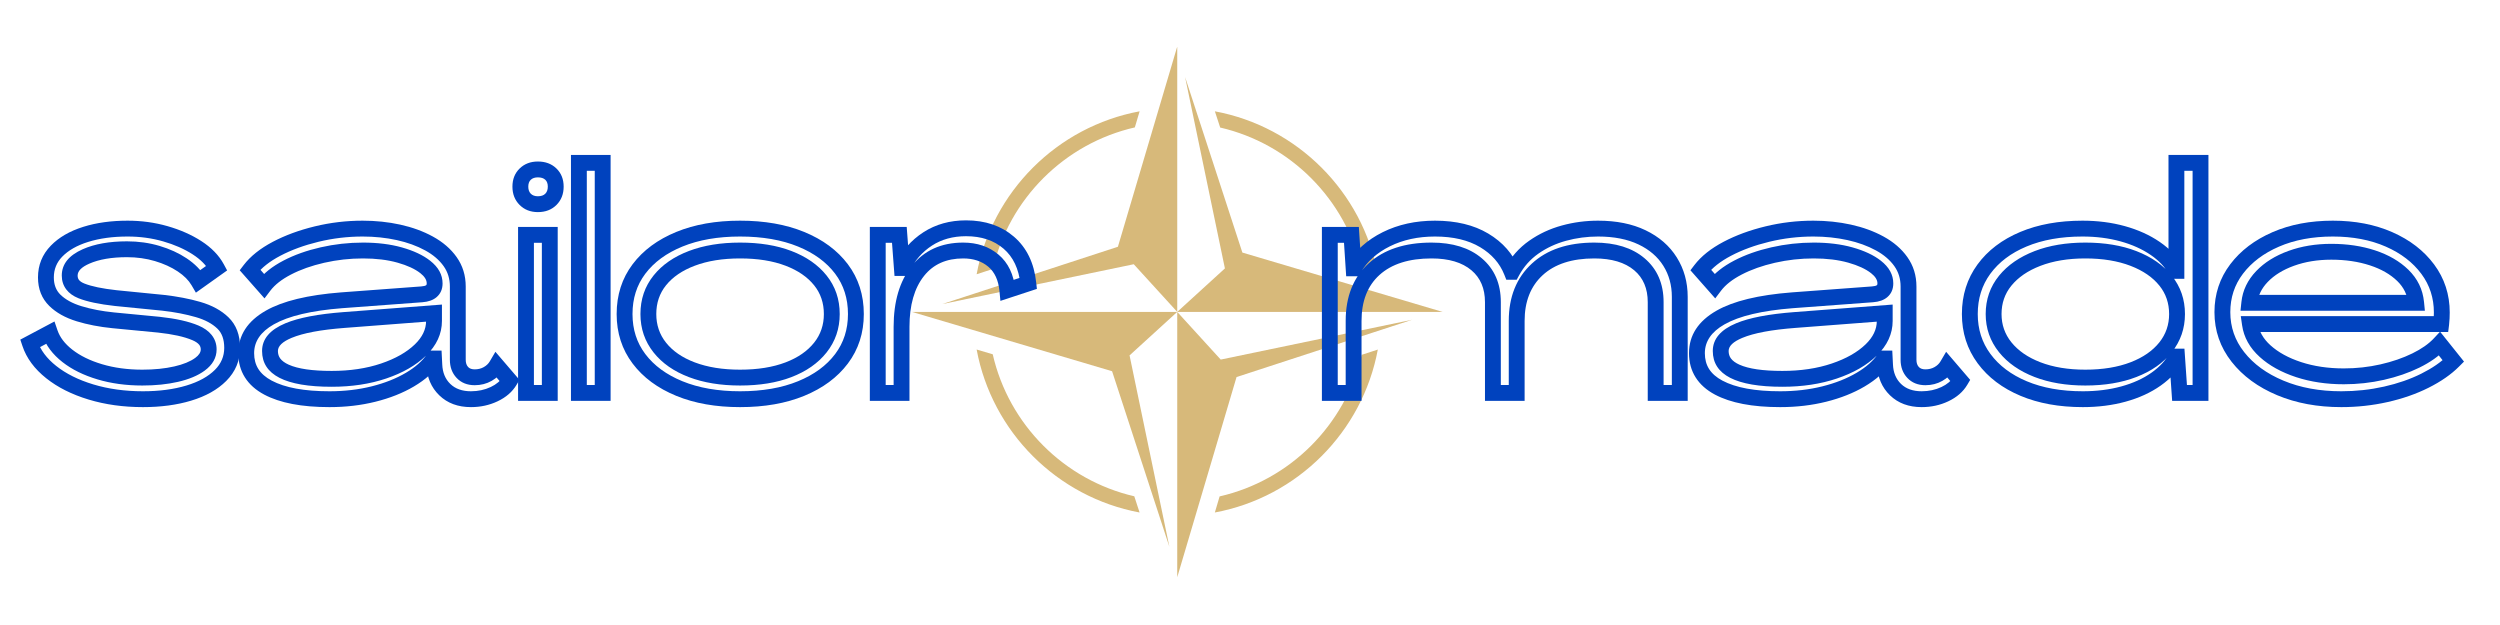 <svg xmlns="http://www.w3.org/2000/svg" xmlns:xlink="http://www.w3.org/1999/xlink" width="2268" zoomAndPan="magnify" viewBox="0 0 1700.88 425.25" height="567" preserveAspectRatio="xMidYMid meet" version="1.0"><defs><filter x="0%" y="0%" width="100%" height="100%" id="84e50d39e3"><feColorMatrix values="0 0 0 0 1 0 0 0 0 1 0 0 0 0 1 0 0 0 1 0" color-interpolation-filters="sRGB"/></filter><g/><clipPath id="a28957e50c"><path d="M 0.344 0.625 L 1669.48 0.625 L 1669.48 361.906 L 0.344 361.906 Z M 0.344 0.625 " clip-rule="nonzero"/></clipPath><clipPath id="428f01ed32"><path d="M 611 0.625 L 973 0.625 L 973 361.906 L 611 361.906 Z M 611 0.625 " clip-rule="nonzero"/></clipPath><mask id="f63c178d6c"><g filter="url(#84e50d39e3)"><rect x="-628.12" width="2939.121" fill="#000000" y="-185.791" height="734.832" fill-opacity="0.75"/></g></mask><clipPath id="082bacb045"><path d="M 180 21 L 361.547 21 L 361.547 182 L 180 182 Z M 180 21 " clip-rule="nonzero"/></clipPath><clipPath id="0b479ccb22"><path d="M 21 0.699 L 181 0.699 L 181 182 L 21 182 Z M 21 0.699 " clip-rule="nonzero"/></clipPath><clipPath id="044e554aaa"><path d="M 0.41 181 L 181 181 L 181 342 L 0.41 342 Z M 0.41 181 " clip-rule="nonzero"/></clipPath><clipPath id="bed0ef611e"><path d="M 180 181 L 341 181 L 341 361.906 L 180 361.906 Z M 180 181 " clip-rule="nonzero"/></clipPath><clipPath id="0004a763ce"><rect x="0" width="362" y="0" height="362"/></clipPath><clipPath id="1cefa4f80e"><rect x="0" width="1670" y="0" height="362"/></clipPath><clipPath id="81d8fc9271"><rect x="0" width="1670" y="0" height="362"/></clipPath></defs><g transform="matrix(1, 0, 0, 1, 9, 31)"><g clip-path="url(#81d8fc9271)"><g clip-path="url(#a28957e50c)"><g transform="matrix(1, 0, 0, 1, 0, 0)"><g clip-path="url(#1cefa4f80e)"><g clip-path="url(#428f01ed32)"><g mask="url(#f63c178d6c)"><g transform="matrix(1, 0, 0, 1, 611, 0)"><g clip-path="url(#0004a763ce)"><path fill="#c9a14e" d="M 44.445 155.602 L 55.473 152.004 C 66.559 104.215 104.238 66.633 152.082 55.684 L 155.328 44.734 C 99.18 55.195 54.918 99.453 44.445 155.602 Z M 306.383 210.434 C 295.297 258.219 257.609 295.816 209.77 306.758 L 206.527 317.699 C 262.676 307.238 306.938 262.984 317.41 206.836 Z M 151.707 306.676 C 103.922 295.586 66.332 257.902 55.391 210.059 L 44.445 206.816 C 54.906 262.965 99.16 307.227 155.305 317.699 Z M 206.543 44.734 L 210.148 55.77 C 257.938 66.855 295.516 104.535 306.465 152.371 L 317.41 155.617 C 306.949 99.469 262.695 55.207 206.543 44.734 " fill-opacity="1" fill-rule="nonzero"/><g clip-path="url(#082bacb045)"><path fill="#c9a14e" d="M 361.445 181.219 L 225.254 140.855 L 186.27 21.383 L 213.367 151.629 L 180.93 181.219 L 361.445 181.219 " fill-opacity="1" fill-rule="nonzero"/></g><g clip-path="url(#0b479ccb22)"><path fill="#c9a14e" d="M 180.93 0.699 L 140.566 136.891 L 21.094 175.875 L 151.34 148.777 L 180.93 181.219 L 180.93 0.699 " fill-opacity="1" fill-rule="nonzero"/></g><g clip-path="url(#044e554aaa)"><path fill="#c9a14e" d="M 0.41 181.219 L 136.602 221.582 L 175.586 341.051 L 148.488 210.805 L 180.93 181.219 L 0.41 181.219 " fill-opacity="1" fill-rule="nonzero"/></g><g clip-path="url(#bed0ef611e)"><path fill="#c9a14e" d="M 180.93 361.734 L 221.289 225.543 L 340.762 186.559 L 210.516 213.656 L 180.93 181.219 L 180.93 361.734 " fill-opacity="1" fill-rule="nonzero"/></g></g></g></g></g><g fill="#0042be" fill-opacity="1"><g transform="translate(5.993, 236.35)"><g><path d="M 82.207 9.652 C 68.898 9.652 56.594 7.941 45.293 4.523 C 33.844 1.059 24.23 -3.762 16.453 -9.941 C 8.375 -16.355 2.961 -23.691 0.211 -31.945 L -1.234 -36.273 L 22.012 -48.621 L 24.059 -42.633 C 25.699 -37.82 29.047 -33.438 34.098 -29.48 C 39.457 -25.289 46.207 -21.973 54.359 -19.543 C 62.66 -17.066 71.801 -15.828 81.781 -15.828 C 89.895 -15.828 97.16 -16.562 103.578 -18.035 C 109.672 -19.43 114.406 -21.363 117.785 -23.836 C 120.289 -25.672 121.539 -27.594 121.539 -29.602 C 121.539 -30.824 121.184 -31.883 120.465 -32.781 C 119.523 -33.953 117.961 -35.004 115.777 -35.926 C 110.234 -38.273 102.469 -39.988 92.488 -41.066 L 61.461 -44.043 C 52.574 -44.934 44.48 -46.492 37.184 -48.727 C 29.387 -51.113 23.152 -54.602 18.477 -59.195 C 13.355 -64.227 10.793 -70.691 10.793 -78.586 C 10.793 -87.004 13.715 -94.219 19.559 -100.234 C 25.023 -105.855 32.375 -110.117 41.621 -113.016 C 50.523 -115.809 60.574 -117.203 71.773 -117.203 C 81.223 -117.203 90.273 -115.961 98.922 -113.48 C 107.598 -110.992 115.242 -107.617 121.863 -103.355 C 128.816 -98.879 133.934 -93.605 137.215 -87.539 L 139.48 -83.348 L 118.23 -68.223 L 115.254 -73.305 C 113.258 -76.707 110.156 -79.812 105.945 -82.621 C 101.5 -85.586 96.305 -87.949 90.363 -89.711 C 84.406 -91.48 78.066 -92.363 71.348 -92.363 C 60.891 -92.363 52.316 -90.883 45.629 -87.926 C 40.387 -85.605 37.766 -82.922 37.766 -79.867 C 37.766 -78.668 38.059 -77.684 38.648 -76.914 C 39.379 -75.957 40.617 -75.133 42.359 -74.438 C 47.23 -72.488 54.535 -70.973 64.273 -69.891 L 96.371 -66.703 C 105.527 -65.668 113.801 -64.078 121.191 -61.938 C 129.148 -59.629 135.539 -56.145 140.367 -51.477 C 145.656 -46.371 148.297 -39.434 148.297 -30.668 C 148.297 -21.938 145.145 -14.422 138.84 -8.113 C 132.945 -2.223 124.992 2.238 114.969 5.266 C 105.301 8.191 94.383 9.652 82.207 9.652 Z M 82.207 -1.133 C 93.32 -1.133 103.199 -2.441 111.848 -5.055 C 120.145 -7.562 126.598 -11.125 131.215 -15.738 C 135.414 -19.941 137.516 -24.918 137.516 -30.668 C 137.516 -36.383 135.969 -40.734 132.875 -43.723 C 129.328 -47.148 124.434 -49.77 118.191 -51.578 C 111.383 -53.555 103.758 -55.016 95.305 -55.973 L 63.082 -59.172 C 52.375 -60.363 44.133 -62.113 38.355 -64.422 C 34.777 -65.855 32.02 -67.836 30.086 -70.359 C 28.016 -73.066 26.98 -76.234 26.98 -79.867 C 26.98 -87.602 31.742 -93.574 41.266 -97.789 C 49.344 -101.359 59.371 -103.148 71.348 -103.148 C 79.109 -103.148 86.473 -102.113 93.434 -100.051 C 100.414 -97.977 106.578 -95.16 111.926 -91.594 C 117.516 -87.867 121.723 -83.59 124.555 -78.758 L 119.906 -76.031 L 116.777 -80.426 L 129.344 -89.367 L 132.469 -84.977 L 127.727 -82.414 C 125.328 -86.852 121.426 -90.812 116.027 -94.285 C 110.297 -97.977 103.605 -100.918 95.949 -103.113 C 88.27 -105.316 80.211 -106.418 71.773 -106.418 C 61.676 -106.418 52.699 -105.188 44.848 -102.727 C 37.34 -100.371 31.488 -97.035 27.293 -92.719 C 23.484 -88.797 21.578 -84.086 21.578 -78.586 C 21.578 -73.707 23.062 -69.805 26.035 -66.887 C 29.453 -63.527 34.223 -60.91 40.34 -59.039 C 46.957 -57.012 54.34 -55.594 62.488 -54.777 L 93.648 -51.789 C 104.684 -50.598 113.461 -48.617 119.984 -45.855 C 123.836 -44.223 126.801 -42.113 128.875 -39.523 C 131.176 -36.66 132.324 -33.352 132.324 -29.602 C 132.324 -23.945 129.602 -19.125 124.156 -15.137 C 119.582 -11.789 113.523 -9.25 105.988 -7.523 C 98.777 -5.871 90.707 -5.043 81.781 -5.043 C 70.75 -5.043 60.582 -6.434 51.277 -9.211 C 41.82 -12.031 33.879 -15.957 27.449 -20.992 C 20.719 -26.266 16.184 -32.316 13.852 -39.148 L 18.953 -40.891 L 21.484 -36.129 L 7.855 -28.887 L 5.324 -33.648 L 10.438 -35.355 C 12.516 -29.129 16.754 -23.473 23.16 -18.387 C 29.863 -13.062 38.281 -8.867 48.418 -5.801 C 58.699 -2.688 69.961 -1.133 82.207 -1.133 Z M 82.207 -1.133 "/></g></g></g><g fill="#0042be" fill-opacity="1"><g transform="translate(154.198, 236.35)"><g><path d="M 60.91 9.652 C 41.98 9.652 27.188 6.812 16.527 1.137 C 10.754 -1.938 6.379 -5.828 3.402 -10.539 C 0.379 -15.32 -1.133 -20.824 -1.133 -27.047 C -1.133 -39.219 5.137 -48.871 17.672 -56.012 C 29.09 -62.516 46.133 -66.648 68.797 -68.414 L 123.34 -72.465 C 125.078 -72.59 126.227 -72.895 126.785 -73.371 C 126.98 -73.535 127.078 -73.926 127.078 -74.539 C 127.078 -76.906 125.637 -79.219 122.758 -81.477 C 119.055 -84.375 113.891 -86.758 107.262 -88.625 C 100.43 -90.551 92.574 -91.512 83.699 -91.512 C 74.734 -91.512 65.941 -90.527 57.32 -88.559 C 48.754 -86.602 41.195 -83.922 34.648 -80.512 C 28.41 -77.266 23.758 -73.621 20.695 -69.582 L 16.715 -64.328 L -0.156 -83.449 L 2.527 -86.969 C 7.129 -92.996 13.754 -98.285 22.406 -102.844 C 30.75 -107.242 40.25 -110.734 50.906 -113.324 C 61.547 -115.91 72.406 -117.203 83.484 -117.203 C 92.395 -117.203 100.91 -116.309 109.031 -114.52 C 117.27 -112.707 124.668 -110.008 131.223 -106.426 C 138.055 -102.691 143.449 -98.039 147.406 -92.465 C 151.551 -86.633 153.621 -79.945 153.621 -72.41 L 153.621 -22.574 C 153.621 -20.445 154.168 -18.797 155.254 -17.633 C 156.25 -16.57 157.742 -16.039 159.73 -16.039 C 162.047 -16.039 164.105 -16.551 165.906 -17.574 C 167.699 -18.59 169.059 -19.891 169.992 -21.477 L 173.82 -27.984 L 190.191 -8.883 L 188.223 -5.559 C 185.387 -0.773 181.059 2.988 175.23 5.73 C 169.676 8.344 163.656 9.652 157.176 9.652 C 148.336 9.652 141.16 6.98 135.641 1.637 C 130.137 -3.691 127.211 -10.555 126.871 -18.949 L 126.66 -23.156 L 132.043 -23.426 L 132.043 -18.035 L 131.832 -18.035 L 131.832 -23.426 L 136.281 -20.383 C 132.137 -14.328 126.172 -9.004 118.383 -4.406 C 110.836 0.047 102.125 3.508 92.246 5.977 C 82.449 8.426 72 9.652 60.91 9.652 Z M 60.91 -1.133 C 71.117 -1.133 80.691 -2.25 89.633 -4.484 C 98.496 -6.703 106.254 -9.77 112.906 -13.695 C 119.316 -17.477 124.141 -21.734 127.383 -26.473 L 128.988 -28.82 L 137.172 -28.82 L 137.645 -19.387 C 137.871 -13.867 139.703 -9.441 143.141 -6.109 C 146.57 -2.793 151.246 -1.133 157.176 -1.133 C 162.051 -1.133 166.539 -2.098 170.641 -4.027 C 174.469 -5.828 177.238 -8.172 178.945 -11.055 L 183.582 -8.305 L 179.488 -4.797 L 170.547 -15.234 L 174.641 -18.742 L 179.285 -16.008 C 177.379 -12.766 174.695 -10.16 171.23 -8.195 C 167.777 -6.238 163.945 -5.258 159.73 -5.258 C 154.621 -5.258 150.504 -6.926 147.379 -10.266 C 144.352 -13.504 142.84 -17.605 142.84 -22.574 L 142.84 -72.41 C 142.84 -77.652 141.43 -82.258 138.617 -86.223 C 135.617 -90.445 131.43 -94.023 126.051 -96.965 C 120.395 -100.055 113.949 -102.398 106.711 -103.992 C 99.355 -105.609 91.613 -106.418 83.484 -106.418 C 73.27 -106.418 63.258 -105.227 53.453 -102.844 C 43.66 -100.465 34.988 -97.285 27.43 -93.305 C 20.18 -89.484 14.738 -85.191 11.102 -80.43 L 6.816 -83.699 L 10.859 -87.266 L 20.441 -76.406 L 16.398 -72.836 L 12.102 -76.094 C 16.141 -81.422 21.996 -86.086 29.672 -90.078 C 37.035 -93.914 45.453 -96.91 54.918 -99.07 C 64.328 -101.219 73.922 -102.293 83.699 -102.293 C 93.566 -102.293 102.395 -101.199 110.184 -99.004 C 118.18 -96.754 124.586 -93.742 129.406 -89.965 C 135.043 -85.551 137.863 -80.41 137.863 -74.539 C 137.863 -70.613 136.504 -67.488 133.789 -65.168 C 131.438 -63.16 128.219 -62.008 124.137 -61.711 L 69.637 -57.664 C 48.57 -56.023 33.027 -52.348 23.008 -46.641 C 14.102 -41.57 9.652 -35.039 9.652 -27.047 C 9.652 -22.906 10.605 -19.32 12.52 -16.297 C 14.477 -13.199 17.5 -10.559 21.594 -8.379 C 30.672 -3.547 43.777 -1.133 60.91 -1.133 Z M 62.402 -14.977 C 74.875 -14.977 86.082 -16.656 96.031 -20.016 C 105.77 -23.309 113.438 -27.652 119.035 -33.055 C 124.113 -37.961 126.652 -43.27 126.652 -48.984 L 126.652 -54.309 L 132.043 -54.309 L 132.457 -48.934 L 71.332 -44.246 C 55.082 -43.012 43.02 -40.75 35.141 -37.461 C 28.938 -34.867 25.836 -31.895 25.836 -28.539 C 25.836 -26.562 26.359 -24.863 27.406 -23.445 C 28.598 -21.832 30.512 -20.43 33.152 -19.234 C 39.441 -16.395 49.191 -14.977 62.402 -14.977 Z M 62.402 -4.191 C 30.836 -4.191 15.055 -12.309 15.055 -28.539 C 15.055 -36.684 20.363 -42.973 30.984 -47.41 C 39.934 -51.148 53.109 -53.676 70.508 -55 L 137.438 -60.129 L 137.438 -48.984 C 137.438 -40.219 133.797 -32.32 126.523 -25.297 C 119.766 -18.773 110.754 -13.609 99.48 -9.801 C 88.414 -6.062 76.055 -4.191 62.402 -4.191 Z M 62.402 -4.191 "/></g></g></g><g fill="#0042be" fill-opacity="1"><g transform="translate(337.751, 236.35)"><g><path d="M 19.168 -123.031 C 14.129 -123.031 9.984 -124.66 6.73 -127.91 C 3.477 -131.164 1.848 -135.312 1.848 -140.352 C 1.848 -145.422 3.496 -149.555 6.793 -152.742 C 10.039 -155.883 14.164 -157.457 19.168 -157.457 C 24.312 -157.457 28.508 -155.883 31.754 -152.742 C 35.051 -149.555 36.699 -145.422 36.699 -140.352 C 36.699 -135.312 35.07 -131.164 31.82 -127.91 C 28.566 -124.66 24.348 -123.031 19.168 -123.031 Z M 19.168 -133.816 C 21.371 -133.816 23.047 -134.391 24.195 -135.535 C 25.34 -136.684 25.914 -138.289 25.914 -140.352 C 25.914 -142.375 25.363 -143.926 24.258 -144.996 C 23.102 -146.113 21.406 -146.672 19.168 -146.672 C 17.074 -146.672 15.445 -146.113 14.293 -144.996 C 13.188 -143.926 12.633 -142.375 12.633 -140.352 C 12.633 -138.289 13.207 -136.684 14.355 -135.535 C 15.504 -134.391 17.105 -133.816 19.168 -133.816 Z M 5.684 0 L 5.684 -112.945 L 32.652 -112.945 L 32.652 5.391 L 5.684 5.391 Z M 16.465 0 L 11.074 0 L 11.074 -5.391 L 27.262 -5.391 L 27.262 0 L 21.867 0 L 21.867 -107.551 L 27.262 -107.551 L 27.262 -102.16 L 11.074 -102.16 L 11.074 -107.551 L 16.465 -107.551 Z M 16.465 0 "/></g></g></g><g fill="#0042be" fill-opacity="1"><g transform="translate(376.292, 236.35)"><g><path d="M 3.129 -161.926 L 30.098 -161.926 L 30.098 5.391 L 3.129 5.391 Z M 13.91 -151.145 L 13.91 -5.391 L 19.312 -5.391 L 19.312 -151.145 Z M 13.91 -151.145 "/></g></g></g><g fill="#0042be" fill-opacity="1"><g transform="translate(409.511, 236.35)"><g><path d="M 84.977 9.652 C 68.508 9.652 54.055 7.102 41.617 2.008 C 28.918 -3.195 19.008 -10.52 11.883 -19.969 C 4.625 -29.59 0.996 -40.824 0.996 -53.668 C 0.996 -66.656 4.625 -77.961 11.883 -87.586 C 19.008 -97.031 28.918 -104.359 41.617 -109.559 C 54.055 -114.656 68.508 -117.203 84.977 -117.203 C 101.586 -117.203 116.109 -114.656 128.551 -109.559 C 141.25 -104.359 151.16 -97.031 158.285 -87.586 C 165.539 -77.961 169.168 -66.656 169.168 -53.668 C 169.168 -40.824 165.539 -29.59 158.285 -19.969 C 151.16 -10.52 141.25 -3.195 128.551 2.008 C 116.109 7.102 101.586 9.652 84.977 9.652 Z M 84.977 -1.133 C 100.172 -1.133 113.332 -3.41 124.461 -7.973 C 135.336 -12.426 143.738 -18.586 149.676 -26.461 C 155.48 -34.16 158.387 -43.23 158.387 -53.668 C 158.387 -64.25 155.48 -73.391 149.676 -81.09 C 143.738 -88.965 135.336 -95.129 124.461 -99.582 C 113.332 -104.141 100.172 -106.418 84.977 -106.418 C 69.926 -106.418 56.832 -104.141 45.703 -99.582 C 34.832 -95.129 26.43 -88.965 20.492 -81.09 C 14.684 -73.391 11.781 -64.25 11.781 -53.668 C 11.781 -43.23 14.684 -34.16 20.492 -26.461 C 26.43 -18.586 34.832 -12.426 45.703 -7.973 C 56.832 -3.41 69.926 -1.133 84.977 -1.133 Z M 84.977 -15.828 C 96.949 -15.828 107.277 -17.484 115.957 -20.797 C 124.336 -23.996 130.812 -28.473 135.383 -34.234 C 139.785 -39.781 141.988 -46.262 141.988 -53.668 C 141.988 -61.207 139.789 -67.715 135.398 -73.191 C 130.828 -78.891 124.348 -83.34 115.957 -86.543 C 107.277 -89.855 96.949 -91.512 84.977 -91.512 C 73.141 -91.512 62.844 -89.852 54.09 -86.535 C 45.633 -83.336 39.125 -78.887 34.555 -73.191 C 30.164 -67.715 27.969 -61.207 27.969 -53.668 C 27.969 -46.262 30.168 -39.781 34.574 -34.234 C 39.141 -28.477 45.645 -24 54.09 -20.801 C 62.844 -17.484 73.141 -15.828 84.977 -15.828 Z M 84.977 -5.043 C 71.824 -5.043 60.254 -6.934 50.27 -10.719 C 39.973 -14.617 31.922 -20.223 26.125 -27.531 C 20.164 -35.043 17.184 -43.754 17.184 -53.668 C 17.184 -63.734 20.172 -72.492 26.145 -79.938 C 31.938 -87.164 39.98 -92.723 50.27 -96.621 C 60.254 -100.402 71.824 -102.293 84.977 -102.293 C 98.277 -102.293 109.887 -100.402 119.805 -96.617 C 130.016 -92.719 138.016 -87.16 143.809 -79.938 C 149.785 -72.492 152.77 -63.734 152.77 -53.668 C 152.77 -43.754 149.789 -35.043 143.828 -27.531 C 138.031 -20.227 130.023 -14.625 119.805 -10.723 C 109.887 -6.938 98.277 -5.043 84.977 -5.043 Z M 84.977 -5.043 "/></g></g></g><g fill="#0042be" fill-opacity="1"><g transform="translate(579.648, 236.35)"><g><path d="M 68.578 -117.418 C 81.695 -117.418 92.559 -113.715 101.164 -106.316 C 109.84 -98.855 114.891 -88.457 116.32 -75.117 L 116.785 -70.777 L 91.973 -62.633 L 91.324 -69.336 C 90.613 -76.684 88.082 -82.191 83.734 -85.863 C 79.273 -89.629 73.582 -91.512 66.66 -91.512 C 55.191 -91.512 46.305 -87.543 40.004 -79.602 C 33.398 -71.281 30.098 -59.727 30.098 -44.938 L 30.098 5.391 L 3.129 5.391 L 3.129 -112.945 L 28.215 -112.945 L 30.293 -85.383 L 24.918 -84.977 L 24.918 -90.367 L 25.133 -90.367 L 25.133 -84.977 L 20.293 -87.355 C 24.848 -96.625 31.27 -103.941 39.559 -109.309 C 47.902 -114.715 57.578 -117.418 68.578 -117.418 Z M 68.578 -106.633 C 59.699 -106.633 51.98 -104.508 45.418 -100.258 C 38.797 -95.969 33.648 -90.082 29.969 -82.598 L 28.488 -79.586 L 19.918 -79.586 L 17.836 -107.145 L 23.215 -107.551 L 23.215 -102.16 L 8.52 -102.16 L 8.52 -107.551 L 13.91 -107.551 L 13.91 0 L 8.52 0 L 8.52 -5.391 L 24.703 -5.391 L 24.703 0 L 19.312 0 L 19.312 -44.938 C 19.312 -62.234 23.395 -76.023 31.559 -86.305 C 40.02 -96.965 51.719 -102.293 66.66 -102.293 C 76.211 -102.293 84.219 -99.562 90.691 -94.102 C 97.273 -88.543 101.062 -80.633 102.059 -70.375 L 96.691 -69.855 L 95.008 -74.977 L 109.277 -79.664 L 110.961 -74.539 L 105.598 -73.965 C 104.473 -84.477 100.652 -92.535 94.133 -98.141 C 87.547 -103.801 79.031 -106.633 68.578 -106.633 Z M 68.578 -106.633 "/></g></g></g><g fill="#0042be" fill-opacity="1"><g transform="translate(887.231, 236.35)"><g><path d="M 3.129 0 L 3.129 -112.945 L 28.266 -112.945 L 30.086 -85.117 L 24.703 -84.766 L 24.703 -90.156 L 24.918 -90.156 L 24.918 -84.766 L 20.281 -87.516 C 25.793 -96.805 33.887 -104.102 44.562 -109.398 C 55.043 -114.602 66.883 -117.203 80.078 -117.203 C 94.414 -117.203 106.477 -114.289 116.273 -108.457 C 126.27 -102.508 133.27 -94.492 137.27 -84.41 L 132.258 -82.422 L 132.258 -87.812 L 132.469 -87.812 L 132.469 -82.422 L 127.73 -84.988 C 131.824 -92.551 137.305 -98.738 144.176 -103.555 C 150.863 -108.242 158.273 -111.699 166.402 -113.922 C 174.391 -116.109 182.605 -117.203 191.039 -117.203 C 203.496 -117.203 214.246 -115.039 223.289 -110.711 C 232.535 -106.285 239.637 -100.117 244.59 -92.203 C 249.539 -84.301 252.016 -75.359 252.016 -65.383 L 252.016 5.391 L 224.832 5.391 L 224.832 -61.762 C 224.832 -71.027 221.777 -78.246 215.668 -83.418 C 209.289 -88.812 200.227 -91.512 188.48 -91.512 C 173.277 -91.512 161.539 -87.695 153.273 -80.059 C 145.129 -72.535 141.055 -62.176 141.055 -48.984 L 141.055 5.391 L 114.086 5.391 L 114.086 -61.762 C 114.086 -71.027 111.031 -78.246 104.922 -83.418 C 98.543 -88.812 89.48 -91.512 77.734 -91.512 C 62.371 -91.512 50.551 -87.754 42.281 -80.242 C 34.156 -72.863 30.098 -62.445 30.098 -48.984 L 30.098 5.391 L 3.129 5.391 Z M 13.91 0 L 8.52 0 L 8.52 -5.391 L 24.703 -5.391 L 24.703 0 L 19.312 0 L 19.312 -48.984 C 19.312 -65.625 24.551 -78.703 35.031 -88.223 C 45.359 -97.605 59.594 -102.293 77.734 -102.293 C 92.113 -102.293 103.5 -98.746 111.887 -91.648 C 120.543 -84.324 124.871 -74.363 124.871 -61.762 L 124.871 0 L 119.477 0 L 119.477 -5.391 L 135.664 -5.391 L 135.664 0 L 130.273 0 L 130.273 -48.984 C 130.273 -65.324 135.5 -78.32 145.957 -87.98 C 156.289 -97.523 170.465 -102.293 188.48 -102.293 C 202.859 -102.293 214.246 -98.746 222.633 -91.648 C 231.289 -84.324 235.617 -74.363 235.617 -61.762 L 235.617 0 L 230.227 0 L 230.227 -5.391 L 246.625 -5.391 L 246.625 0 L 241.234 0 L 241.234 -65.383 C 241.234 -73.297 239.305 -80.328 235.453 -86.48 C 231.605 -92.625 226 -97.461 218.633 -100.984 C 211.062 -104.609 201.863 -106.418 191.039 -106.418 C 183.57 -106.418 176.305 -105.453 169.246 -103.523 C 162.324 -101.629 156.031 -98.695 150.367 -94.727 C 144.883 -90.879 140.5 -85.922 137.211 -79.852 L 135.68 -77.031 L 128.598 -77.031 L 127.246 -80.434 C 124.148 -88.238 118.652 -94.492 110.758 -99.191 C 102.664 -104.012 92.438 -106.418 80.078 -106.418 C 68.57 -106.418 58.328 -104.195 49.359 -99.742 C 40.582 -95.387 33.984 -89.477 29.555 -82.012 L 27.988 -79.371 L 19.656 -79.371 L 17.836 -107.199 L 23.215 -107.551 L 23.215 -102.16 L 8.52 -102.16 L 8.52 -107.551 L 13.91 -107.551 Z M 13.91 0 "/></g></g></g><g fill="#0042be" fill-opacity="1"><g transform="translate(1141.266, 236.35)"><g><path d="M 60.91 9.652 C 41.98 9.652 27.188 6.812 16.527 1.137 C 10.754 -1.938 6.379 -5.828 3.402 -10.539 C 0.379 -15.32 -1.133 -20.824 -1.133 -27.047 C -1.133 -39.219 5.137 -48.871 17.672 -56.012 C 29.09 -62.516 46.133 -66.648 68.797 -68.414 L 123.34 -72.465 C 125.078 -72.59 126.227 -72.895 126.785 -73.371 C 126.98 -73.535 127.078 -73.926 127.078 -74.539 C 127.078 -76.906 125.637 -79.219 122.758 -81.477 C 119.055 -84.375 113.891 -86.758 107.262 -88.625 C 100.43 -90.551 92.574 -91.512 83.699 -91.512 C 74.734 -91.512 65.941 -90.527 57.32 -88.559 C 48.754 -86.602 41.195 -83.922 34.648 -80.512 C 28.41 -77.266 23.758 -73.621 20.695 -69.582 L 16.715 -64.328 L -0.156 -83.449 L 2.527 -86.969 C 7.129 -92.996 13.754 -98.285 22.406 -102.844 C 30.75 -107.242 40.25 -110.734 50.906 -113.324 C 61.547 -115.91 72.406 -117.203 83.484 -117.203 C 92.395 -117.203 100.91 -116.309 109.031 -114.52 C 117.27 -112.707 124.668 -110.008 131.223 -106.426 C 138.055 -102.691 143.449 -98.039 147.406 -92.465 C 151.551 -86.633 153.621 -79.945 153.621 -72.41 L 153.621 -22.574 C 153.621 -20.445 154.168 -18.797 155.254 -17.633 C 156.25 -16.57 157.742 -16.039 159.73 -16.039 C 162.047 -16.039 164.105 -16.551 165.906 -17.574 C 167.699 -18.59 169.059 -19.891 169.992 -21.477 L 173.82 -27.984 L 190.191 -8.883 L 188.223 -5.559 C 185.387 -0.773 181.059 2.988 175.23 5.73 C 169.676 8.344 163.656 9.652 157.176 9.652 C 148.336 9.652 141.16 6.98 135.641 1.637 C 130.137 -3.691 127.211 -10.555 126.871 -18.949 L 126.66 -23.156 L 132.043 -23.426 L 132.043 -18.035 L 131.832 -18.035 L 131.832 -23.426 L 136.281 -20.383 C 132.137 -14.328 126.172 -9.004 118.383 -4.406 C 110.836 0.047 102.125 3.508 92.246 5.977 C 82.449 8.426 72 9.652 60.91 9.652 Z M 60.91 -1.133 C 71.117 -1.133 80.691 -2.25 89.633 -4.484 C 98.496 -6.703 106.254 -9.77 112.906 -13.695 C 119.316 -17.477 124.141 -21.734 127.383 -26.473 L 128.988 -28.82 L 137.172 -28.82 L 137.645 -19.387 C 137.871 -13.867 139.703 -9.441 143.141 -6.109 C 146.57 -2.793 151.246 -1.133 157.176 -1.133 C 162.051 -1.133 166.539 -2.098 170.641 -4.027 C 174.469 -5.828 177.238 -8.172 178.945 -11.055 L 183.582 -8.305 L 179.488 -4.797 L 170.547 -15.234 L 174.641 -18.742 L 179.285 -16.008 C 177.379 -12.766 174.695 -10.16 171.23 -8.195 C 167.777 -6.238 163.945 -5.258 159.73 -5.258 C 154.621 -5.258 150.504 -6.926 147.379 -10.266 C 144.352 -13.504 142.84 -17.605 142.84 -22.574 L 142.84 -72.41 C 142.84 -77.652 141.43 -82.258 138.617 -86.223 C 135.617 -90.445 131.43 -94.023 126.051 -96.965 C 120.395 -100.055 113.949 -102.398 106.711 -103.992 C 99.355 -105.609 91.613 -106.418 83.484 -106.418 C 73.27 -106.418 63.258 -105.227 53.453 -102.844 C 43.66 -100.465 34.988 -97.285 27.43 -93.305 C 20.18 -89.484 14.738 -85.191 11.102 -80.43 L 6.816 -83.699 L 10.859 -87.266 L 20.441 -76.406 L 16.398 -72.836 L 12.102 -76.094 C 16.141 -81.422 21.996 -86.086 29.672 -90.078 C 37.035 -93.914 45.453 -96.91 54.918 -99.07 C 64.328 -101.219 73.922 -102.293 83.699 -102.293 C 93.566 -102.293 102.395 -101.199 110.184 -99.004 C 118.18 -96.754 124.586 -93.742 129.406 -89.965 C 135.043 -85.551 137.863 -80.41 137.863 -74.539 C 137.863 -70.613 136.504 -67.488 133.789 -65.168 C 131.438 -63.16 128.219 -62.008 124.137 -61.711 L 69.637 -57.664 C 48.57 -56.023 33.027 -52.348 23.008 -46.641 C 14.102 -41.57 9.652 -35.039 9.652 -27.047 C 9.652 -22.906 10.605 -19.32 12.52 -16.297 C 14.477 -13.199 17.5 -10.559 21.594 -8.379 C 30.672 -3.547 43.777 -1.133 60.91 -1.133 Z M 62.402 -14.977 C 74.875 -14.977 86.082 -16.656 96.031 -20.016 C 105.77 -23.309 113.438 -27.652 119.035 -33.055 C 124.113 -37.961 126.652 -43.27 126.652 -48.984 L 126.652 -54.309 L 132.043 -54.309 L 132.457 -48.934 L 71.332 -44.246 C 55.082 -43.012 43.02 -40.75 35.141 -37.461 C 28.938 -34.867 25.836 -31.895 25.836 -28.539 C 25.836 -26.562 26.359 -24.863 27.406 -23.445 C 28.598 -21.832 30.512 -20.43 33.152 -19.234 C 39.441 -16.395 49.191 -14.977 62.402 -14.977 Z M 62.402 -4.191 C 30.836 -4.191 15.055 -12.309 15.055 -28.539 C 15.055 -36.684 20.363 -42.973 30.984 -47.41 C 39.934 -51.148 53.109 -53.676 70.508 -55 L 137.438 -60.129 L 137.438 -48.984 C 137.438 -40.219 133.797 -32.32 126.523 -25.297 C 119.766 -18.773 110.754 -13.609 99.48 -9.801 C 88.414 -6.062 76.055 -4.191 62.402 -4.191 Z M 62.402 -4.191 "/></g></g></g><g fill="#0042be" fill-opacity="1"><g transform="translate(1324.819, 236.35)"><g><path d="M 83.273 9.652 C 67.215 9.652 53.102 7.098 40.934 1.988 C 28.523 -3.219 18.793 -10.586 11.746 -20.113 C 4.582 -29.797 0.996 -40.984 0.996 -53.668 C 0.996 -66.488 4.539 -77.734 11.621 -87.414 C 18.602 -96.953 28.301 -104.328 40.723 -109.543 C 52.891 -114.648 67.004 -117.203 83.059 -117.203 C 93.348 -117.203 102.949 -115.965 111.867 -113.492 C 120.895 -110.988 128.812 -107.402 135.625 -102.734 C 142.664 -97.91 147.953 -92.203 151.488 -85.609 L 146.738 -83.059 L 146.738 -88.453 L 146.953 -88.453 L 146.953 -83.059 L 141.562 -83.059 L 141.562 -161.926 L 168.742 -161.926 L 168.742 5.391 L 144.051 5.391 L 142 -24.336 L 147.379 -24.703 L 147.379 -19.312 L 147.164 -19.312 L 147.164 -24.703 L 151.918 -22.156 C 148.391 -15.586 143.156 -9.855 136.215 -4.965 C 129.453 -0.199 121.512 3.434 112.391 5.945 C 103.402 8.414 93.695 9.652 83.273 9.652 Z M 83.273 -1.133 C 92.727 -1.133 101.48 -2.238 109.531 -4.453 C 117.445 -6.629 124.27 -9.738 130.004 -13.777 C 135.555 -17.691 139.691 -22.184 142.414 -27.254 L 143.938 -30.098 L 152.41 -30.098 L 154.461 -0.371 L 149.082 0 L 149.082 -5.391 L 163.352 -5.391 L 163.352 0 L 157.961 0 L 157.961 -156.535 L 163.352 -156.535 L 163.352 -151.145 L 146.953 -151.145 L 146.953 -156.535 L 152.344 -156.535 L 152.344 -77.668 L 143.512 -77.668 L 141.988 -80.512 C 139.277 -85.562 135.125 -90.004 129.527 -93.84 C 123.703 -97.832 116.855 -100.918 108.984 -103.102 C 101.008 -105.312 92.367 -106.418 83.059 -106.418 C 68.449 -106.418 55.727 -104.145 44.895 -99.598 C 34.312 -95.156 26.125 -88.973 20.324 -81.047 C 14.629 -73.262 11.781 -64.137 11.781 -53.668 C 11.781 -43.355 14.66 -34.305 20.414 -26.527 C 26.285 -18.59 34.52 -12.398 45.109 -7.953 C 55.941 -3.406 68.664 -1.133 83.273 -1.133 Z M 84.977 -15.828 C 96.801 -15.828 107.086 -17.516 115.832 -20.895 C 124.289 -24.164 130.805 -28.68 135.383 -34.445 C 139.785 -39.996 141.988 -46.402 141.988 -53.668 C 141.988 -61.066 139.789 -67.504 135.398 -72.977 C 130.82 -78.684 124.301 -83.172 115.832 -86.441 C 107.086 -89.82 96.801 -91.512 84.977 -91.512 C 73.293 -91.512 63.082 -89.82 54.336 -86.441 C 45.855 -83.168 39.289 -78.668 34.637 -72.949 C 30.191 -67.48 27.969 -61.055 27.969 -53.668 C 27.969 -46.418 30.195 -40.02 34.656 -34.473 C 39.305 -28.695 45.863 -24.168 54.336 -20.895 C 63.082 -17.516 73.293 -15.828 84.977 -15.828 Z M 84.977 -5.043 C 71.953 -5.043 60.445 -6.977 50.449 -10.836 C 40.176 -14.805 32.113 -20.43 26.254 -27.715 C 20.207 -35.234 17.184 -43.883 17.184 -53.668 C 17.184 -63.609 20.215 -72.301 26.273 -79.754 C 32.129 -86.953 40.188 -92.535 50.449 -96.5 C 60.445 -100.363 71.953 -102.293 84.977 -102.293 C 98.141 -102.293 109.723 -100.363 119.719 -96.5 C 129.992 -92.531 138.023 -86.941 143.809 -79.727 C 149.785 -72.277 152.77 -63.594 152.77 -53.668 C 152.77 -43.898 149.789 -35.254 143.828 -27.742 C 138.039 -20.445 130 -14.809 119.719 -10.836 C 109.723 -6.977 98.141 -5.043 84.977 -5.043 Z M 84.977 -5.043 "/></g></g></g><g fill="#0042be" fill-opacity="1"><g transform="translate(1496.66, 236.35)"><g><path d="M 87.32 9.652 C 71.121 9.652 56.586 6.957 43.707 1.566 C 30.637 -3.906 20.297 -11.48 12.691 -21.16 C 4.895 -31.082 0.996 -42.344 0.996 -54.949 C 0.996 -67.23 4.594 -78.113 11.785 -87.594 C 18.812 -96.863 28.402 -104.137 40.555 -109.41 C 52.527 -114.605 66.199 -117.203 81.57 -117.203 C 96.664 -117.203 110.129 -114.602 121.969 -109.398 C 133.984 -104.117 143.469 -96.801 150.426 -87.449 C 157.527 -77.902 161.074 -67 161.074 -54.734 C 161.074 -53.66 161.039 -52.301 160.965 -50.656 C 160.887 -48.953 160.77 -47.461 160.609 -46.188 L 160.02 -41.461 L 25.133 -41.461 L 25.133 -46.855 L 30.469 -47.617 C 31.277 -41.945 34.148 -36.887 39.074 -32.434 C 44.402 -27.617 51.355 -23.805 59.93 -20.988 C 68.684 -18.117 78.383 -16.68 89.023 -16.68 C 97.566 -16.68 105.863 -17.594 113.918 -19.422 C 121.957 -21.246 129.199 -23.734 135.637 -26.887 C 141.855 -29.93 146.727 -33.34 150.25 -37.117 L 154.508 -41.676 L 170.789 -21.324 L 167.375 -17.91 C 161.996 -12.527 155.066 -7.719 146.594 -3.484 C 138.25 0.688 128.969 3.922 118.742 6.219 C 108.559 8.508 98.082 9.652 87.32 9.652 Z M 87.32 -1.133 C 97.285 -1.133 106.973 -2.188 116.379 -4.301 C 125.75 -6.406 134.215 -9.348 141.773 -13.129 C 149.203 -16.844 155.195 -20.98 159.75 -25.535 L 163.562 -21.723 L 159.355 -18.355 L 149.984 -30.07 L 154.191 -33.438 L 158.137 -29.758 C 153.707 -25.016 147.789 -20.828 140.379 -17.199 C 133.188 -13.68 125.164 -10.914 116.305 -8.906 C 107.465 -6.898 98.371 -5.895 89.023 -5.895 C 77.23 -5.895 66.414 -7.512 56.566 -10.742 C 46.543 -14.035 38.305 -18.598 31.844 -24.434 C 24.988 -30.629 20.973 -37.848 19.793 -46.094 L 18.914 -52.246 L 155.258 -52.246 L 155.258 -46.855 L 149.906 -47.523 C 150.031 -48.52 150.129 -49.727 150.191 -51.145 C 150.258 -52.625 150.293 -53.824 150.293 -54.734 C 150.293 -64.617 147.453 -73.379 141.773 -81.012 C 135.953 -88.84 127.902 -95.012 117.629 -99.527 C 107.176 -104.121 95.156 -106.418 81.57 -106.418 C 67.691 -106.418 55.449 -104.121 44.848 -99.52 C 34.426 -94.996 26.266 -88.848 20.375 -81.078 C 14.645 -73.523 11.781 -64.812 11.781 -54.949 C 11.781 -44.832 14.91 -35.789 21.172 -27.824 C 27.621 -19.613 36.523 -13.133 47.871 -8.383 C 59.414 -3.547 72.566 -1.133 87.32 -1.133 Z M 24.703 -66.727 L 138.219 -66.727 L 138.219 -61.336 L 132.855 -60.809 C 132.273 -66.742 129.789 -71.844 125.41 -76.109 C 120.68 -80.711 114.488 -84.266 106.832 -86.773 C 98.93 -89.363 90.152 -90.66 80.504 -90.66 C 71.195 -90.66 62.723 -89.277 55.078 -86.508 C 47.633 -83.812 41.68 -80.141 37.223 -75.492 C 33.031 -71.125 30.645 -66.219 30.066 -60.766 L 24.703 -61.336 Z M 24.703 -55.945 L 18.711 -55.945 L 19.344 -61.906 C 20.184 -69.801 23.551 -76.82 29.441 -82.961 C 35.062 -88.816 42.383 -93.383 51.406 -96.648 C 60.234 -99.844 69.934 -101.441 80.504 -101.441 C 91.301 -101.441 101.195 -99.969 110.191 -97.023 C 119.43 -93.992 127.008 -89.598 132.93 -83.836 C 139.195 -77.734 142.746 -70.41 143.586 -61.863 L 144.168 -55.945 Z M 24.703 -55.945 "/></g></g></g></g></g></g></g></g></svg>